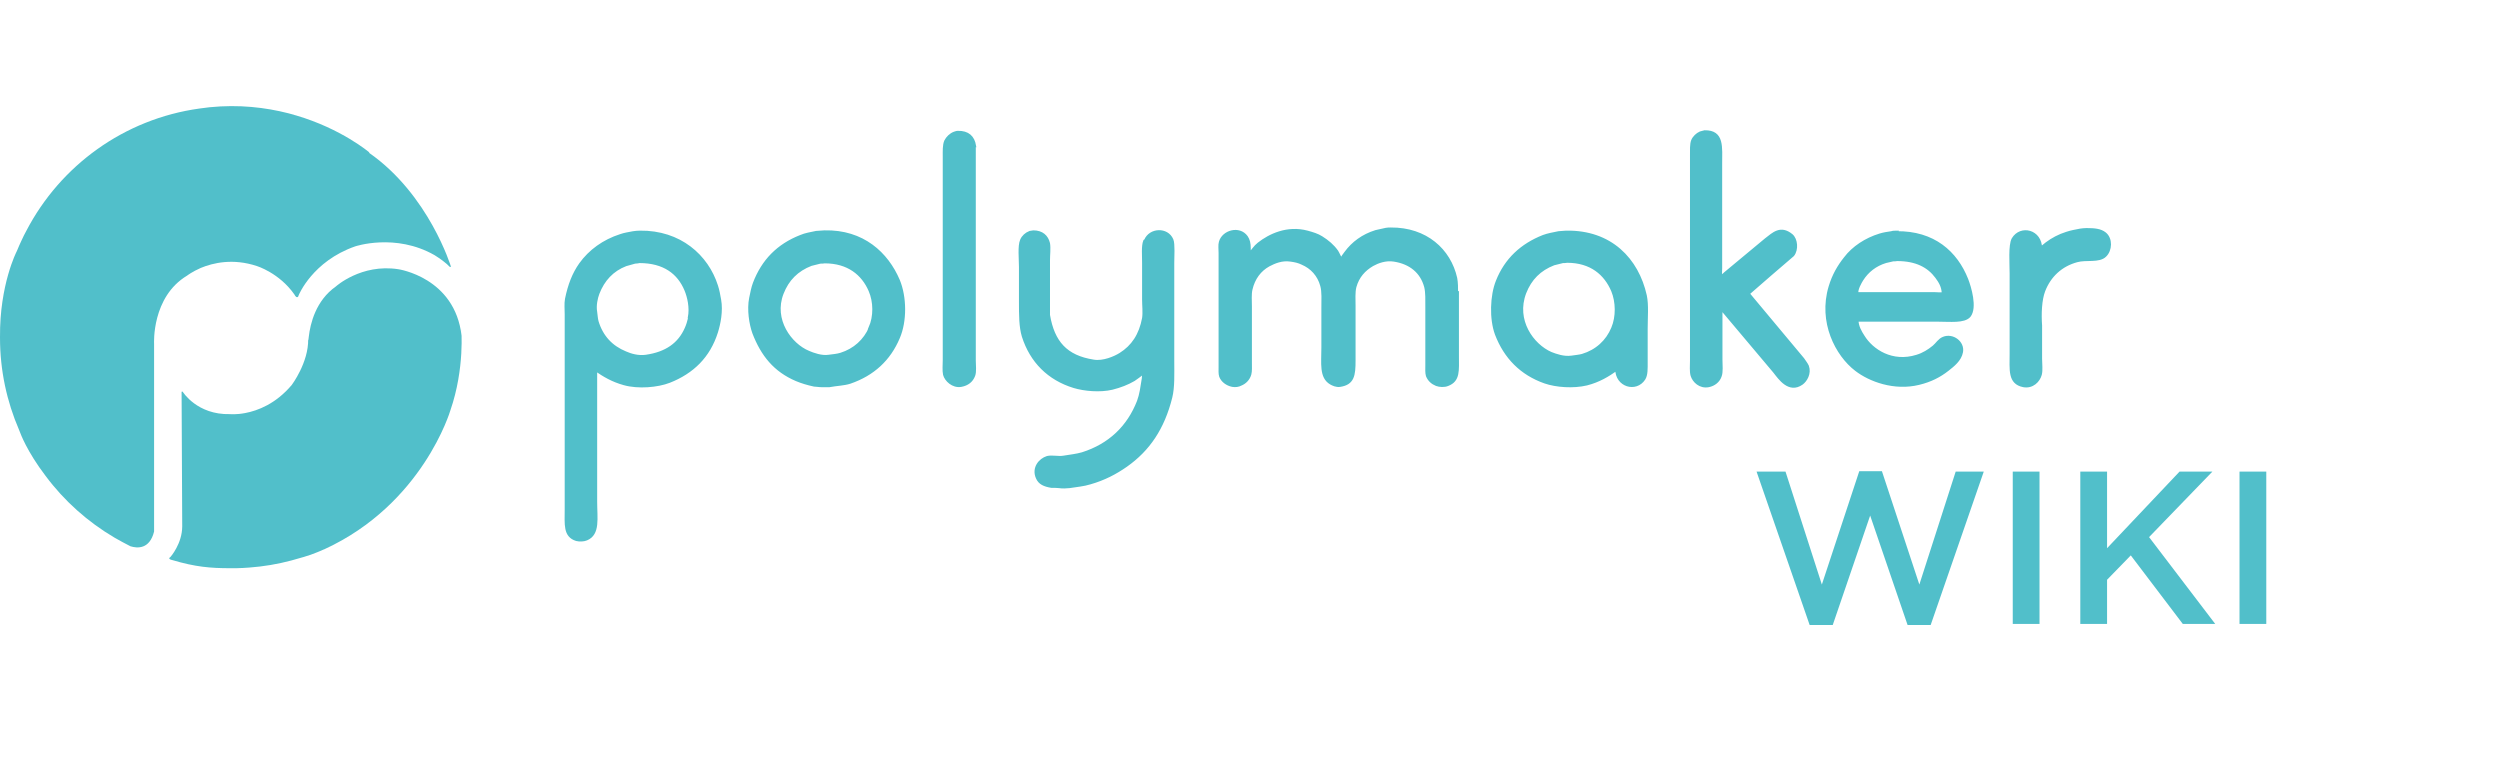 <svg xmlns="http://www.w3.org/2000/svg" fill="none" viewBox="0 0 589 181" height="181" width="589">
<path fill="#51BFCA" d="M426.356 147.256L413.846 111.109H420.665L429.228 137.72L438.047 111.007H443.379L452.198 137.72L460.76 111.109H467.375L454.864 147.256H449.429L440.61 121.466L431.791 147.256H426.356ZM474.205 147V111.109H480.511V147H474.205ZM490.119 147V111.109H496.425V129.157L513.499 111.109H521.241L506.321 126.542L521.908 147H514.268L502.014 130.849L496.425 136.592V147H490.119ZM527.63 147V111.109H533.937V147H527.63Z"></path>
<mask fill="black" height="98" width="366" y="30.041" x="132.349" maskUnits="userSpaceOnUse" id="path-2-outside-1_631_177">
<rect height="98" width="366" y="30.041" x="132.349" fill="white"></rect>
<path d="M229.614 34.343C229.276 32.322 228.062 31.109 225.633 31.177C225.363 31.177 225.094 31.311 224.824 31.379C223.947 31.716 223.205 32.457 222.8 33.265C222.395 34.208 222.462 35.623 222.462 36.971V84.805C222.462 85.883 222.328 87.298 222.53 88.241C222.867 89.521 224.487 91.138 226.443 90.801C227.927 90.532 228.939 89.723 229.411 88.443C229.749 87.567 229.546 86.018 229.546 84.94V34.343H229.614ZM194.254 54.622C193.579 54.622 192.972 54.757 192.297 54.757C191.016 55.026 189.734 55.229 188.654 55.7C183.325 57.789 179.749 61.427 177.725 66.749C177.32 67.827 177.118 68.973 176.848 70.253C176.309 72.948 176.848 76.316 177.59 78.405C179.614 83.66 182.583 87.298 187.642 89.454C188.924 89.993 190.274 90.397 191.825 90.734C192.365 90.734 192.905 90.869 193.512 90.869C194.119 90.869 194.794 90.869 195.401 90.869C197.222 90.532 198.774 90.532 200.258 90.06C205.723 88.174 209.5 84.671 211.659 79.55C213.346 75.642 213.278 69.983 211.659 66.076C208.961 59.743 203.294 54.42 194.254 54.622ZM205.048 77.26C203.766 80.224 201.338 82.447 198.099 83.458C197.222 83.727 196.278 83.795 195.266 83.929C193.579 84.199 191.555 83.458 190.476 82.986C186.226 81.234 181.84 75.373 184.269 69.107C185.551 65.806 187.777 63.583 191.083 62.303C191.825 62.101 192.5 61.966 193.242 61.764C193.579 61.764 193.984 61.764 194.321 61.696C199.853 61.696 203.294 64.526 204.98 68.434C206.127 71.061 206.195 74.565 204.98 77.26H205.048ZM495.879 55.026C494.867 54.218 493.45 54.083 491.561 54.083C491.089 54.083 490.549 54.151 490.077 54.218C488.998 54.42 487.918 54.622 486.906 54.959C485.152 55.498 483.533 56.374 482.184 57.385C481.711 57.789 481.239 58.126 480.767 58.53C480.767 54.42 476.112 53.275 474.291 56.307C473.481 57.721 473.818 62.168 473.818 64.459V83.188C473.818 87.163 473.346 90.195 476.719 90.869C478.811 91.273 480.295 89.723 480.699 88.241C480.969 87.231 480.767 85.681 480.767 84.536C480.767 81.908 480.767 79.348 480.767 76.721C480.565 73.891 480.699 70.59 481.509 68.501C482.858 64.998 485.557 62.438 489.335 61.427C491.494 60.821 494.53 61.629 495.946 60.214C497.296 58.934 497.43 56.239 495.879 55.026ZM168.811 67.356C166.585 60.349 160.176 54.555 150.731 54.69C150.191 54.69 149.719 54.757 149.179 54.824C148.167 55.026 147.155 55.161 146.211 55.498C142.231 56.778 138.992 59.136 136.766 62.235C135.147 64.526 134.135 67.154 133.46 70.455C133.258 71.533 133.393 72.88 133.393 74.093V119.974C133.393 123.544 132.988 126.239 135.821 127.115C136.564 127.317 137.576 127.25 138.183 126.98C141.084 125.768 140.341 122.13 140.341 118.155V87.096C142.298 88.443 144.322 89.656 147.02 90.397C150.326 91.34 154.914 90.936 157.68 89.858C163.144 87.702 166.989 83.997 168.811 78.203C169.418 76.249 170.025 73.284 169.553 70.657C169.351 69.512 169.148 68.366 168.811 67.356ZM162.469 74.901C162.267 75.777 161.997 76.653 161.66 77.394C160.041 81.1 156.937 83.256 152.215 83.929C150.393 84.199 148.572 83.66 147.358 83.121C144.052 81.773 141.758 79.348 140.679 75.777C140.476 75.036 140.476 74.362 140.341 73.487C140.072 71.937 140.476 70.185 140.881 69.107C142.096 65.941 144.254 63.583 147.425 62.37C148.167 62.168 148.842 61.966 149.584 61.764C149.921 61.764 150.326 61.696 150.663 61.629C156.465 61.629 159.906 64.257 161.593 68.299C162.267 69.916 162.874 72.476 162.402 74.834L162.469 74.901ZM446.824 54.69C446.419 54.69 446.014 54.69 445.609 54.824C444.665 54.959 443.788 55.094 442.911 55.363C439.605 56.374 436.637 58.328 434.748 60.821C433.196 62.774 431.982 64.863 431.172 67.558C428.676 75.845 432.724 83.593 437.311 87.096C440.55 89.589 446.284 91.745 452.086 90.33C454.852 89.656 456.943 88.578 458.832 87.096C460.114 86.085 461.801 84.805 462.138 82.919C462.543 80.695 460.047 78.809 457.888 79.685C456.876 80.089 456.404 81.032 455.594 81.706C454.447 82.649 453.165 83.458 451.614 83.929C445.812 85.748 441.022 82.649 438.931 79.213C438.323 78.27 437.514 76.923 437.514 75.44C443.923 75.44 450.332 75.44 456.741 75.44C459.372 75.44 462.745 75.845 463.959 74.43C465.511 72.476 464.094 67.693 463.352 65.806C460.856 59.541 455.594 54.69 446.756 54.824L446.824 54.69ZM455.729 69.175H451.209C446.621 69.175 442.034 69.175 437.514 69.175C437.244 68.232 438.323 66.412 438.661 65.874C439.942 63.852 441.832 62.37 444.26 61.629C444.867 61.494 445.407 61.359 446.014 61.225C446.352 61.225 446.621 61.225 446.959 61.157C451.479 61.157 454.38 62.707 456.269 65.267C457.011 66.278 457.82 67.49 457.82 69.175C457.213 69.309 456.404 69.175 455.729 69.175ZM424.754 84.603C420.437 79.483 416.186 74.295 411.869 69.175C415.377 66.076 418.885 63.111 422.393 60.08C423.405 58.799 423.203 56.374 422.056 55.431C419.492 53.342 417.805 55.094 416.051 56.441C413.623 58.462 411.262 60.416 408.833 62.438C408.023 63.111 407.214 63.785 406.404 64.459C406.134 64.661 405.932 64.998 405.527 65.132C405.257 64.863 405.392 63.718 405.392 63.179V38.79C405.392 34.613 405.932 30.974 401.614 31.042C401.277 31.109 400.94 31.244 400.602 31.311C399.86 31.648 399.118 32.322 398.781 33.13C398.443 34.006 398.511 35.421 398.511 36.701V84.94C398.511 86.085 398.376 87.5 398.646 88.443C399.051 89.791 400.535 91.273 402.559 90.869C403.84 90.599 404.853 89.791 405.257 88.645C405.662 87.635 405.46 86.018 405.46 84.738V76.586C405.46 75.373 405.46 74.093 405.46 72.88C405.46 72.746 405.46 72.813 405.595 72.746C409.777 77.664 413.893 82.649 418.075 87.567C419.29 89.117 421.516 92.418 424.484 90.33C425.429 89.656 426.441 87.972 425.834 86.287C425.564 85.681 425.091 85.142 424.754 84.603ZM269.696 56.778C269.224 57.923 269.426 60.349 269.426 61.898V70.522C269.426 71.937 269.629 73.621 269.426 74.969C268.684 78.944 266.863 81.639 263.962 83.458C262.68 84.266 259.914 85.479 257.62 85.075C251.144 84.064 248.108 80.628 247.028 74.228C247.028 69.916 247.028 65.604 247.028 61.292C247.028 60.012 247.231 58.462 247.028 57.317C246.624 55.7 245.477 54.622 243.453 54.622C243.183 54.622 242.913 54.757 242.643 54.757C241.766 55.094 241.024 55.768 240.687 56.576C240.08 57.923 240.417 61.09 240.417 62.909V71.129C240.417 74.16 240.417 76.99 241.091 79.213C242.98 85.142 247.096 89.252 253.033 91.071C255.461 91.812 259.172 92.149 262.005 91.475C263.894 91.004 265.648 90.33 267.132 89.454C267.807 88.982 268.482 88.511 269.156 87.972C269.224 87.904 269.291 87.837 269.359 87.77C269.494 88.174 269.359 88.78 269.359 89.184C269.021 91.273 268.819 92.957 268.212 94.574C265.851 100.638 261.398 104.882 254.989 106.903C253.572 107.308 252.156 107.442 250.537 107.712C249.322 107.914 247.905 107.51 246.759 107.779C245.005 108.318 243.385 110.272 244.397 112.563C244.937 113.843 246.084 114.314 247.703 114.584C248.31 114.584 248.917 114.584 249.524 114.651C250.267 114.786 251.279 114.719 251.953 114.651C253.64 114.382 255.326 114.247 256.811 113.775C260.116 112.832 262.815 111.417 265.311 109.666C270.573 105.96 274.014 100.907 275.835 93.631C276.442 91.206 276.307 88.106 276.307 85.142V61.898C276.307 60.551 276.51 57.452 276.105 56.509C274.958 53.814 270.978 54.016 269.898 56.644L269.696 56.778ZM368.953 54.69C368.346 54.69 367.806 54.824 367.199 54.824C365.917 55.094 364.703 55.296 363.623 55.7C358.496 57.721 354.785 61.157 352.762 66.278C351.412 69.646 351.21 75.104 352.559 78.742C354.651 84.199 358.429 88.039 363.961 89.993C366.659 90.936 370.707 91.206 373.81 90.465C376.711 89.723 378.803 88.443 380.894 86.961C380.894 90.869 385.414 92.149 387.303 89.252C387.91 88.309 387.843 86.826 387.843 85.209V77.394C387.843 74.834 388.113 71.87 387.64 69.646C385.751 61.157 379.477 54.487 368.953 54.69ZM379.949 77.327C378.668 80.426 376.171 82.717 372.798 83.727C372.056 83.929 371.179 83.997 370.302 84.132C368.413 84.401 366.592 83.727 365.377 83.256C361.06 81.369 356.742 75.508 359.238 68.973C360.52 65.671 362.746 63.448 366.052 62.168C366.794 61.966 367.469 61.831 368.211 61.629C368.548 61.629 368.885 61.629 369.223 61.562C374.89 61.562 378.263 64.526 379.949 68.501C381.029 71.129 381.096 74.632 379.949 77.327ZM343.173 69.107C343.173 67.827 343.173 66.615 342.97 65.537C341.486 58.934 335.954 53.881 327.656 53.949C327.319 53.949 326.914 53.949 326.577 54.016C325.767 54.218 324.958 54.353 324.148 54.555C321.112 55.498 318.751 57.25 317.064 59.541C316.727 60.012 316.255 60.551 316.052 61.157C315.648 60.753 315.31 59.81 314.973 59.271C314.029 57.923 312.747 56.846 311.33 55.97C310.386 55.363 309.239 55.026 308.024 54.69C303.302 53.41 299.119 55.431 296.556 57.452C295.679 58.126 295.071 59.136 294.329 59.945C294.329 59.473 294.329 59.002 294.329 58.53C294.329 57.317 294.127 56.509 293.655 55.835C291.968 53.477 288.19 54.555 287.515 57.048C287.313 57.721 287.448 58.732 287.448 59.608V86.422C287.448 87.163 287.381 88.039 287.583 88.645C287.988 89.723 289.067 90.532 290.349 90.801C291.091 90.936 291.833 90.801 292.305 90.532C293.317 90.128 294.127 89.319 294.464 88.174C294.667 87.433 294.599 86.422 294.599 85.546V72.274C294.599 70.927 294.464 69.309 294.734 68.164C295.341 65.537 296.825 63.583 298.917 62.438C300.199 61.764 302.02 60.955 304.112 61.292C305.123 61.427 306 61.629 306.81 62.033C309.036 62.977 310.723 64.796 311.397 67.288C311.802 68.703 311.667 70.724 311.667 72.543V81.841C311.667 85.614 311.128 88.848 313.556 90.262C314.029 90.532 314.838 90.936 315.715 90.801C318.751 90.33 319.021 88.443 319.021 84.94V72.139C319.021 70.59 318.886 68.838 319.223 67.558C319.898 65.132 321.382 63.516 323.339 62.37C324.553 61.696 326.442 60.955 328.466 61.292C332.311 61.898 334.942 64.055 335.887 67.558C336.224 68.905 336.157 70.792 336.157 72.476V86.018C336.157 86.894 336.089 87.837 336.292 88.511C336.696 89.521 337.438 90.195 338.45 90.599C339.192 90.869 340.272 90.936 341.081 90.599C343.712 89.589 343.375 87.298 343.375 83.727V69.04L343.173 69.107Z"></path>
</mask>
<path fill="#51BFCA" d="M229.614 34.343C229.276 32.322 228.062 31.109 225.633 31.177C225.363 31.177 225.094 31.311 224.824 31.379C223.947 31.716 223.205 32.457 222.8 33.265C222.395 34.208 222.462 35.623 222.462 36.971V84.805C222.462 85.883 222.328 87.298 222.53 88.241C222.867 89.521 224.487 91.138 226.443 90.801C227.927 90.532 228.939 89.723 229.411 88.443C229.749 87.567 229.546 86.018 229.546 84.94V34.343H229.614ZM194.254 54.622C193.579 54.622 192.972 54.757 192.297 54.757C191.016 55.026 189.734 55.229 188.654 55.7C183.325 57.789 179.749 61.427 177.725 66.749C177.32 67.827 177.118 68.973 176.848 70.253C176.309 72.948 176.848 76.316 177.59 78.405C179.614 83.66 182.583 87.298 187.642 89.454C188.924 89.993 190.274 90.397 191.825 90.734C192.365 90.734 192.905 90.869 193.512 90.869C194.119 90.869 194.794 90.869 195.401 90.869C197.222 90.532 198.774 90.532 200.258 90.06C205.723 88.174 209.5 84.671 211.659 79.55C213.346 75.642 213.278 69.983 211.659 66.076C208.961 59.743 203.294 54.42 194.254 54.622ZM205.048 77.26C203.766 80.224 201.338 82.447 198.099 83.458C197.222 83.727 196.278 83.795 195.266 83.929C193.579 84.199 191.555 83.458 190.476 82.986C186.226 81.234 181.84 75.373 184.269 69.107C185.551 65.806 187.777 63.583 191.083 62.303C191.825 62.101 192.5 61.966 193.242 61.764C193.579 61.764 193.984 61.764 194.321 61.696C199.853 61.696 203.294 64.526 204.98 68.434C206.127 71.061 206.195 74.565 204.98 77.26H205.048ZM495.879 55.026C494.867 54.218 493.45 54.083 491.561 54.083C491.089 54.083 490.549 54.151 490.077 54.218C488.998 54.42 487.918 54.622 486.906 54.959C485.152 55.498 483.533 56.374 482.184 57.385C481.711 57.789 481.239 58.126 480.767 58.53C480.767 54.42 476.112 53.275 474.291 56.307C473.481 57.721 473.818 62.168 473.818 64.459V83.188C473.818 87.163 473.346 90.195 476.719 90.869C478.811 91.273 480.295 89.723 480.699 88.241C480.969 87.231 480.767 85.681 480.767 84.536C480.767 81.908 480.767 79.348 480.767 76.721C480.565 73.891 480.699 70.59 481.509 68.501C482.858 64.998 485.557 62.438 489.335 61.427C491.494 60.821 494.53 61.629 495.946 60.214C497.296 58.934 497.43 56.239 495.879 55.026ZM168.811 67.356C166.585 60.349 160.176 54.555 150.731 54.69C150.191 54.69 149.719 54.757 149.179 54.824C148.167 55.026 147.155 55.161 146.211 55.498C142.231 56.778 138.992 59.136 136.766 62.235C135.147 64.526 134.135 67.154 133.46 70.455C133.258 71.533 133.393 72.88 133.393 74.093V119.974C133.393 123.544 132.988 126.239 135.821 127.115C136.564 127.317 137.576 127.25 138.183 126.98C141.084 125.768 140.341 122.13 140.341 118.155V87.096C142.298 88.443 144.322 89.656 147.02 90.397C150.326 91.34 154.914 90.936 157.68 89.858C163.144 87.702 166.989 83.997 168.811 78.203C169.418 76.249 170.025 73.284 169.553 70.657C169.351 69.512 169.148 68.366 168.811 67.356ZM162.469 74.901C162.267 75.777 161.997 76.653 161.66 77.394C160.041 81.1 156.937 83.256 152.215 83.929C150.393 84.199 148.572 83.66 147.358 83.121C144.052 81.773 141.758 79.348 140.679 75.777C140.476 75.036 140.476 74.362 140.341 73.487C140.072 71.937 140.476 70.185 140.881 69.107C142.096 65.941 144.254 63.583 147.425 62.37C148.167 62.168 148.842 61.966 149.584 61.764C149.921 61.764 150.326 61.696 150.663 61.629C156.465 61.629 159.906 64.257 161.593 68.299C162.267 69.916 162.874 72.476 162.402 74.834L162.469 74.901ZM446.824 54.69C446.419 54.69 446.014 54.69 445.609 54.824C444.665 54.959 443.788 55.094 442.911 55.363C439.605 56.374 436.637 58.328 434.748 60.821C433.196 62.774 431.982 64.863 431.172 67.558C428.676 75.845 432.724 83.593 437.311 87.096C440.55 89.589 446.284 91.745 452.086 90.33C454.852 89.656 456.943 88.578 458.832 87.096C460.114 86.085 461.801 84.805 462.138 82.919C462.543 80.695 460.047 78.809 457.888 79.685C456.876 80.089 456.404 81.032 455.594 81.706C454.447 82.649 453.165 83.458 451.614 83.929C445.812 85.748 441.022 82.649 438.931 79.213C438.323 78.27 437.514 76.923 437.514 75.44C443.923 75.44 450.332 75.44 456.741 75.44C459.372 75.44 462.745 75.845 463.959 74.43C465.511 72.476 464.094 67.693 463.352 65.806C460.856 59.541 455.594 54.69 446.756 54.824L446.824 54.69ZM455.729 69.175H451.209C446.621 69.175 442.034 69.175 437.514 69.175C437.244 68.232 438.323 66.412 438.661 65.874C439.942 63.852 441.832 62.37 444.26 61.629C444.867 61.494 445.407 61.359 446.014 61.225C446.352 61.225 446.621 61.225 446.959 61.157C451.479 61.157 454.38 62.707 456.269 65.267C457.011 66.278 457.82 67.49 457.82 69.175C457.213 69.309 456.404 69.175 455.729 69.175ZM424.754 84.603C420.437 79.483 416.186 74.295 411.869 69.175C415.377 66.076 418.885 63.111 422.393 60.08C423.405 58.799 423.203 56.374 422.056 55.431C419.492 53.342 417.805 55.094 416.051 56.441C413.623 58.462 411.262 60.416 408.833 62.438C408.023 63.111 407.214 63.785 406.404 64.459C406.134 64.661 405.932 64.998 405.527 65.132C405.257 64.863 405.392 63.718 405.392 63.179V38.79C405.392 34.613 405.932 30.974 401.614 31.042C401.277 31.109 400.94 31.244 400.602 31.311C399.86 31.648 399.118 32.322 398.781 33.13C398.443 34.006 398.511 35.421 398.511 36.701V84.94C398.511 86.085 398.376 87.5 398.646 88.443C399.051 89.791 400.535 91.273 402.559 90.869C403.84 90.599 404.853 89.791 405.257 88.645C405.662 87.635 405.46 86.018 405.46 84.738V76.586C405.46 75.373 405.46 74.093 405.46 72.88C405.46 72.746 405.46 72.813 405.595 72.746C409.777 77.664 413.893 82.649 418.075 87.567C419.29 89.117 421.516 92.418 424.484 90.33C425.429 89.656 426.441 87.972 425.834 86.287C425.564 85.681 425.091 85.142 424.754 84.603ZM269.696 56.778C269.224 57.923 269.426 60.349 269.426 61.898V70.522C269.426 71.937 269.629 73.621 269.426 74.969C268.684 78.944 266.863 81.639 263.962 83.458C262.68 84.266 259.914 85.479 257.62 85.075C251.144 84.064 248.108 80.628 247.028 74.228C247.028 69.916 247.028 65.604 247.028 61.292C247.028 60.012 247.231 58.462 247.028 57.317C246.624 55.7 245.477 54.622 243.453 54.622C243.183 54.622 242.913 54.757 242.643 54.757C241.766 55.094 241.024 55.768 240.687 56.576C240.08 57.923 240.417 61.09 240.417 62.909V71.129C240.417 74.16 240.417 76.99 241.091 79.213C242.98 85.142 247.096 89.252 253.033 91.071C255.461 91.812 259.172 92.149 262.005 91.475C263.894 91.004 265.648 90.33 267.132 89.454C267.807 88.982 268.482 88.511 269.156 87.972C269.224 87.904 269.291 87.837 269.359 87.77C269.494 88.174 269.359 88.78 269.359 89.184C269.021 91.273 268.819 92.957 268.212 94.574C265.851 100.638 261.398 104.882 254.989 106.903C253.572 107.308 252.156 107.442 250.537 107.712C249.322 107.914 247.905 107.51 246.759 107.779C245.005 108.318 243.385 110.272 244.397 112.563C244.937 113.843 246.084 114.314 247.703 114.584C248.31 114.584 248.917 114.584 249.524 114.651C250.267 114.786 251.279 114.719 251.953 114.651C253.64 114.382 255.326 114.247 256.811 113.775C260.116 112.832 262.815 111.417 265.311 109.666C270.573 105.96 274.014 100.907 275.835 93.631C276.442 91.206 276.307 88.106 276.307 85.142V61.898C276.307 60.551 276.51 57.452 276.105 56.509C274.958 53.814 270.978 54.016 269.898 56.644L269.696 56.778ZM368.953 54.69C368.346 54.69 367.806 54.824 367.199 54.824C365.917 55.094 364.703 55.296 363.623 55.7C358.496 57.721 354.785 61.157 352.762 66.278C351.412 69.646 351.21 75.104 352.559 78.742C354.651 84.199 358.429 88.039 363.961 89.993C366.659 90.936 370.707 91.206 373.81 90.465C376.711 89.723 378.803 88.443 380.894 86.961C380.894 90.869 385.414 92.149 387.303 89.252C387.91 88.309 387.843 86.826 387.843 85.209V77.394C387.843 74.834 388.113 71.87 387.64 69.646C385.751 61.157 379.477 54.487 368.953 54.69ZM379.949 77.327C378.668 80.426 376.171 82.717 372.798 83.727C372.056 83.929 371.179 83.997 370.302 84.132C368.413 84.401 366.592 83.727 365.377 83.256C361.06 81.369 356.742 75.508 359.238 68.973C360.52 65.671 362.746 63.448 366.052 62.168C366.794 61.966 367.469 61.831 368.211 61.629C368.548 61.629 368.885 61.629 369.223 61.562C374.89 61.562 378.263 64.526 379.949 68.501C381.029 71.129 381.096 74.632 379.949 77.327ZM343.173 69.107C343.173 67.827 343.173 66.615 342.97 65.537C341.486 58.934 335.954 53.881 327.656 53.949C327.319 53.949 326.914 53.949 326.577 54.016C325.767 54.218 324.958 54.353 324.148 54.555C321.112 55.498 318.751 57.25 317.064 59.541C316.727 60.012 316.255 60.551 316.052 61.157C315.648 60.753 315.31 59.81 314.973 59.271C314.029 57.923 312.747 56.846 311.33 55.97C310.386 55.363 309.239 55.026 308.024 54.69C303.302 53.41 299.119 55.431 296.556 57.452C295.679 58.126 295.071 59.136 294.329 59.945C294.329 59.473 294.329 59.002 294.329 58.53C294.329 57.317 294.127 56.509 293.655 55.835C291.968 53.477 288.19 54.555 287.515 57.048C287.313 57.721 287.448 58.732 287.448 59.608V86.422C287.448 87.163 287.381 88.039 287.583 88.645C287.988 89.723 289.067 90.532 290.349 90.801C291.091 90.936 291.833 90.801 292.305 90.532C293.317 90.128 294.127 89.319 294.464 88.174C294.667 87.433 294.599 86.422 294.599 85.546V72.274C294.599 70.927 294.464 69.309 294.734 68.164C295.341 65.537 296.825 63.583 298.917 62.438C300.199 61.764 302.02 60.955 304.112 61.292C305.123 61.427 306 61.629 306.81 62.033C309.036 62.977 310.723 64.796 311.397 67.288C311.802 68.703 311.667 70.724 311.667 72.543V81.841C311.667 85.614 311.128 88.848 313.556 90.262C314.029 90.532 314.838 90.936 315.715 90.801C318.751 90.33 319.021 88.443 319.021 84.94V72.139C319.021 70.59 318.886 68.838 319.223 67.558C319.898 65.132 321.382 63.516 323.339 62.37C324.553 61.696 326.442 60.955 328.466 61.292C332.311 61.898 334.942 64.055 335.887 67.558C336.224 68.905 336.157 70.792 336.157 72.476V86.018C336.157 86.894 336.089 87.837 336.292 88.511C336.696 89.521 337.438 90.195 338.45 90.599C339.192 90.869 340.272 90.936 341.081 90.599C343.712 89.589 343.375 87.298 343.375 83.727V69.04L343.173 69.107Z"></path>
<path mask="url(#path-2-outside-1_631_177)" stroke-width="0.702" stroke="#51BFCA" d="M229.614 34.343C229.276 32.322 228.062 31.109 225.633 31.177C225.363 31.177 225.094 31.311 224.824 31.379C223.947 31.716 223.205 32.457 222.8 33.265C222.395 34.208 222.462 35.623 222.462 36.971V84.805C222.462 85.883 222.328 87.298 222.53 88.241C222.867 89.521 224.487 91.138 226.443 90.801C227.927 90.532 228.939 89.723 229.411 88.443C229.749 87.567 229.546 86.018 229.546 84.94V34.343H229.614ZM194.254 54.622C193.579 54.622 192.972 54.757 192.297 54.757C191.016 55.026 189.734 55.229 188.654 55.7C183.325 57.789 179.749 61.427 177.725 66.749C177.32 67.827 177.118 68.973 176.848 70.253C176.309 72.948 176.848 76.316 177.59 78.405C179.614 83.66 182.583 87.298 187.642 89.454C188.924 89.993 190.274 90.397 191.825 90.734C192.365 90.734 192.905 90.869 193.512 90.869C194.119 90.869 194.794 90.869 195.401 90.869C197.222 90.532 198.774 90.532 200.258 90.06C205.723 88.174 209.5 84.671 211.659 79.55C213.346 75.642 213.278 69.983 211.659 66.076C208.961 59.743 203.294 54.42 194.254 54.622ZM205.048 77.26C203.766 80.224 201.338 82.447 198.099 83.458C197.222 83.727 196.278 83.795 195.266 83.929C193.579 84.199 191.555 83.458 190.476 82.986C186.226 81.234 181.84 75.373 184.269 69.107C185.551 65.806 187.777 63.583 191.083 62.303C191.825 62.101 192.5 61.966 193.242 61.764C193.579 61.764 193.984 61.764 194.321 61.696C199.853 61.696 203.294 64.526 204.98 68.434C206.127 71.061 206.195 74.565 204.98 77.26H205.048ZM495.879 55.026C494.867 54.218 493.45 54.083 491.561 54.083C491.089 54.083 490.549 54.151 490.077 54.218C488.998 54.42 487.918 54.622 486.906 54.959C485.152 55.498 483.533 56.374 482.184 57.385C481.711 57.789 481.239 58.126 480.767 58.53C480.767 54.42 476.112 53.275 474.291 56.307C473.481 57.721 473.818 62.168 473.818 64.459V83.188C473.818 87.163 473.346 90.195 476.719 90.869C478.811 91.273 480.295 89.723 480.699 88.241C480.969 87.231 480.767 85.681 480.767 84.536C480.767 81.908 480.767 79.348 480.767 76.721C480.565 73.891 480.699 70.59 481.509 68.501C482.858 64.998 485.557 62.438 489.335 61.427C491.494 60.821 494.53 61.629 495.946 60.214C497.296 58.934 497.43 56.239 495.879 55.026ZM168.811 67.356C166.585 60.349 160.176 54.555 150.731 54.69C150.191 54.69 149.719 54.757 149.179 54.824C148.167 55.026 147.155 55.161 146.211 55.498C142.231 56.778 138.992 59.136 136.766 62.235C135.147 64.526 134.135 67.154 133.46 70.455C133.258 71.533 133.393 72.88 133.393 74.093V119.974C133.393 123.544 132.988 126.239 135.821 127.115C136.564 127.317 137.576 127.25 138.183 126.98C141.084 125.768 140.341 122.13 140.341 118.155V87.096C142.298 88.443 144.322 89.656 147.02 90.397C150.326 91.34 154.914 90.936 157.68 89.858C163.144 87.702 166.989 83.997 168.811 78.203C169.418 76.249 170.025 73.284 169.553 70.657C169.351 69.512 169.148 68.366 168.811 67.356ZM162.469 74.901C162.267 75.777 161.997 76.653 161.66 77.394C160.041 81.1 156.937 83.256 152.215 83.929C150.393 84.199 148.572 83.66 147.358 83.121C144.052 81.773 141.758 79.348 140.679 75.777C140.476 75.036 140.476 74.362 140.341 73.487C140.072 71.937 140.476 70.185 140.881 69.107C142.096 65.941 144.254 63.583 147.425 62.37C148.167 62.168 148.842 61.966 149.584 61.764C149.921 61.764 150.326 61.696 150.663 61.629C156.465 61.629 159.906 64.257 161.593 68.299C162.267 69.916 162.874 72.476 162.402 74.834L162.469 74.901ZM446.824 54.69C446.419 54.69 446.014 54.69 445.609 54.824C444.665 54.959 443.788 55.094 442.911 55.363C439.605 56.374 436.637 58.328 434.748 60.821C433.196 62.774 431.982 64.863 431.172 67.558C428.676 75.845 432.724 83.593 437.311 87.096C440.55 89.589 446.284 91.745 452.086 90.33C454.852 89.656 456.943 88.578 458.832 87.096C460.114 86.085 461.801 84.805 462.138 82.919C462.543 80.695 460.047 78.809 457.888 79.685C456.876 80.089 456.404 81.032 455.594 81.706C454.447 82.649 453.165 83.458 451.614 83.929C445.812 85.748 441.022 82.649 438.931 79.213C438.323 78.27 437.514 76.923 437.514 75.44C443.923 75.44 450.332 75.44 456.741 75.44C459.372 75.44 462.745 75.845 463.959 74.43C465.511 72.476 464.094 67.693 463.352 65.806C460.856 59.541 455.594 54.69 446.756 54.824L446.824 54.69ZM455.729 69.175H451.209C446.621 69.175 442.034 69.175 437.514 69.175C437.244 68.232 438.323 66.412 438.661 65.874C439.942 63.852 441.832 62.37 444.26 61.629C444.867 61.494 445.407 61.359 446.014 61.225C446.352 61.225 446.621 61.225 446.959 61.157C451.479 61.157 454.38 62.707 456.269 65.267C457.011 66.278 457.82 67.49 457.82 69.175C457.213 69.309 456.404 69.175 455.729 69.175ZM424.754 84.603C420.437 79.483 416.186 74.295 411.869 69.175C415.377 66.076 418.885 63.111 422.393 60.08C423.405 58.799 423.203 56.374 422.056 55.431C419.492 53.342 417.805 55.094 416.051 56.441C413.623 58.462 411.262 60.416 408.833 62.438C408.023 63.111 407.214 63.785 406.404 64.459C406.134 64.661 405.932 64.998 405.527 65.132C405.257 64.863 405.392 63.718 405.392 63.179V38.79C405.392 34.613 405.932 30.974 401.614 31.042C401.277 31.109 400.94 31.244 400.602 31.311C399.86 31.648 399.118 32.322 398.781 33.13C398.443 34.006 398.511 35.421 398.511 36.701V84.94C398.511 86.085 398.376 87.5 398.646 88.443C399.051 89.791 400.535 91.273 402.559 90.869C403.84 90.599 404.853 89.791 405.257 88.645C405.662 87.635 405.46 86.018 405.46 84.738V76.586C405.46 75.373 405.46 74.093 405.46 72.88C405.46 72.746 405.46 72.813 405.595 72.746C409.777 77.664 413.893 82.649 418.075 87.567C419.29 89.117 421.516 92.418 424.484 90.33C425.429 89.656 426.441 87.972 425.834 86.287C425.564 85.681 425.091 85.142 424.754 84.603ZM269.696 56.778C269.224 57.923 269.426 60.349 269.426 61.898V70.522C269.426 71.937 269.629 73.621 269.426 74.969C268.684 78.944 266.863 81.639 263.962 83.458C262.68 84.266 259.914 85.479 257.62 85.075C251.144 84.064 248.108 80.628 247.028 74.228C247.028 69.916 247.028 65.604 247.028 61.292C247.028 60.012 247.231 58.462 247.028 57.317C246.624 55.7 245.477 54.622 243.453 54.622C243.183 54.622 242.913 54.757 242.643 54.757C241.766 55.094 241.024 55.768 240.687 56.576C240.08 57.923 240.417 61.09 240.417 62.909V71.129C240.417 74.16 240.417 76.99 241.091 79.213C242.98 85.142 247.096 89.252 253.033 91.071C255.461 91.812 259.172 92.149 262.005 91.475C263.894 91.004 265.648 90.33 267.132 89.454C267.807 88.982 268.482 88.511 269.156 87.972C269.224 87.904 269.291 87.837 269.359 87.77C269.494 88.174 269.359 88.78 269.359 89.184C269.021 91.273 268.819 92.957 268.212 94.574C265.851 100.638 261.398 104.882 254.989 106.903C253.572 107.308 252.156 107.442 250.537 107.712C249.322 107.914 247.905 107.51 246.759 107.779C245.005 108.318 243.385 110.272 244.397 112.563C244.937 113.843 246.084 114.314 247.703 114.584C248.31 114.584 248.917 114.584 249.524 114.651C250.267 114.786 251.279 114.719 251.953 114.651C253.64 114.382 255.326 114.247 256.811 113.775C260.116 112.832 262.815 111.417 265.311 109.666C270.573 105.96 274.014 100.907 275.835 93.631C276.442 91.206 276.307 88.106 276.307 85.142V61.898C276.307 60.551 276.51 57.452 276.105 56.509C274.958 53.814 270.978 54.016 269.898 56.644L269.696 56.778ZM368.953 54.69C368.346 54.69 367.806 54.824 367.199 54.824C365.917 55.094 364.703 55.296 363.623 55.7C358.496 57.721 354.785 61.157 352.762 66.278C351.412 69.646 351.21 75.104 352.559 78.742C354.651 84.199 358.429 88.039 363.961 89.993C366.659 90.936 370.707 91.206 373.81 90.465C376.711 89.723 378.803 88.443 380.894 86.961C380.894 90.869 385.414 92.149 387.303 89.252C387.91 88.309 387.843 86.826 387.843 85.209V77.394C387.843 74.834 388.113 71.87 387.64 69.646C385.751 61.157 379.477 54.487 368.953 54.69ZM379.949 77.327C378.668 80.426 376.171 82.717 372.798 83.727C372.056 83.929 371.179 83.997 370.302 84.132C368.413 84.401 366.592 83.727 365.377 83.256C361.06 81.369 356.742 75.508 359.238 68.973C360.52 65.671 362.746 63.448 366.052 62.168C366.794 61.966 367.469 61.831 368.211 61.629C368.548 61.629 368.885 61.629 369.223 61.562C374.89 61.562 378.263 64.526 379.949 68.501C381.029 71.129 381.096 74.632 379.949 77.327ZM343.173 69.107C343.173 67.827 343.173 66.615 342.97 65.537C341.486 58.934 335.954 53.881 327.656 53.949C327.319 53.949 326.914 53.949 326.577 54.016C325.767 54.218 324.958 54.353 324.148 54.555C321.112 55.498 318.751 57.25 317.064 59.541C316.727 60.012 316.255 60.551 316.052 61.157C315.648 60.753 315.31 59.81 314.973 59.271C314.029 57.923 312.747 56.846 311.33 55.97C310.386 55.363 309.239 55.026 308.024 54.69C303.302 53.41 299.119 55.431 296.556 57.452C295.679 58.126 295.071 59.136 294.329 59.945C294.329 59.473 294.329 59.002 294.329 58.53C294.329 57.317 294.127 56.509 293.655 55.835C291.968 53.477 288.19 54.555 287.515 57.048C287.313 57.721 287.448 58.732 287.448 59.608V86.422C287.448 87.163 287.381 88.039 287.583 88.645C287.988 89.723 289.067 90.532 290.349 90.801C291.091 90.936 291.833 90.801 292.305 90.532C293.317 90.128 294.127 89.319 294.464 88.174C294.667 87.433 294.599 86.422 294.599 85.546V72.274C294.599 70.927 294.464 69.309 294.734 68.164C295.341 65.537 296.825 63.583 298.917 62.438C300.199 61.764 302.02 60.955 304.112 61.292C305.123 61.427 306 61.629 306.81 62.033C309.036 62.977 310.723 64.796 311.397 67.288C311.802 68.703 311.667 70.724 311.667 72.543V81.841C311.667 85.614 311.128 88.848 313.556 90.262C314.029 90.532 314.838 90.936 315.715 90.801C318.751 90.33 319.021 88.443 319.021 84.94V72.139C319.021 70.59 318.886 68.838 319.223 67.558C319.898 65.132 321.382 63.516 323.339 62.37C324.553 61.696 326.442 60.955 328.466 61.292C332.311 61.898 334.942 64.055 335.887 67.558C336.224 68.905 336.157 70.792 336.157 72.476V86.018C336.157 86.894 336.089 87.837 336.292 88.511C336.696 89.521 337.438 90.195 338.45 90.599C339.192 90.869 340.272 90.936 341.081 90.599C343.712 89.589 343.375 87.298 343.375 83.727V69.04L343.173 69.107Z"></path>
<path fill="#51BFCA" d="M87.015 35.912C87.015 35.912 80.487 30.339 69.692 27.176C69.542 27.176 69.341 27.076 69.191 27.025C68.789 26.925 68.337 26.774 67.885 26.674C62.563 25.318 56.337 24.565 49.358 25.268C48.554 25.368 47.801 25.469 46.998 25.569C29.224 28.029 14.211 39.025 6.228 54.339C5.826 55.092 5.425 55.846 5.073 56.649C4.872 57.05 4.722 57.452 4.521 57.854C4.37 58.155 4.27 58.456 4.119 58.808C4.069 58.959 3.969 59.109 3.918 59.26C3.918 59.26 -0.099 67.042 0.002 79.394C0.002 79.444 0.002 79.494 0.002 79.594C0.002 87.277 1.609 94.607 4.471 101.235C4.571 101.486 4.671 101.737 4.772 101.988C4.772 101.988 6.328 106.356 10.747 112.13C15.115 118.005 20.688 122.975 27.015 126.691C28.22 127.394 29.475 128.047 30.73 128.699C32.337 129.201 35.249 129.452 36.303 125.235V80.95C36.303 80.95 35.701 69.954 44.086 64.933C44.086 64.933 45.241 64.03 47.299 63.126C50.211 61.921 54.881 60.816 60.504 62.674C60.504 62.674 65.776 64.281 69.341 69.352C69.341 69.352 69.692 70.105 70.044 70.005C70.195 70.005 70.295 69.854 70.395 69.502C70.395 69.502 73.609 61.569 83.651 58.055C83.651 58.055 93.14 54.841 102.379 60.113C102.379 60.113 104.036 61.117 105.291 62.222L105.793 62.724C105.793 62.724 106.044 63.025 106.245 62.825C106.245 62.825 101.073 45.854 86.965 36.013L87.015 35.912Z"></path>
<path fill="#51BFCA" d="M108.75 79.144C107.193 65.337 93.838 63.428 93.838 63.428C85.101 62.073 79.126 67.496 79.126 67.496C74.406 70.809 73.101 76.232 72.749 79.345C72.599 80.801 72.608 79.895 72.608 79.895C72.709 85.418 68.742 90.69 68.742 90.69C64.977 95.159 60.709 96.766 57.746 97.318C55.638 97.72 54.181 97.569 54.181 97.569C46.449 97.77 43.083 92.347 43.083 92.347C42.882 92.096 42.782 92.347 42.782 92.347L42.857 108.163L42.932 123.979C42.932 128.096 40.171 131.209 40.171 131.209C39.87 131.41 39.82 131.561 39.92 131.661C40.071 131.862 40.623 131.962 40.623 131.962C46.045 133.569 49.562 133.87 54.232 133.87C54.332 133.87 54.433 133.87 54.533 133.87C54.633 133.87 54.784 133.87 54.885 133.87C55.136 133.87 55.437 133.87 55.688 133.87C56.742 133.87 57.696 133.77 58.7 133.72C62.114 133.469 65.378 132.916 68.592 132.063C69.696 131.762 70.7 131.46 71.604 131.209C72.106 131.059 72.659 130.858 73.161 130.707C73.161 130.707 73.261 130.707 73.311 130.657C74.366 130.255 75.169 129.954 75.721 129.703C75.721 129.703 75.772 129.703 75.822 129.653C75.972 129.603 76.123 129.502 76.274 129.452C76.374 129.452 76.424 129.402 76.424 129.402C99.621 118.757 106.098 96.715 106.098 96.715C109.562 86.724 108.659 77.385 108.659 77.385L108.75 79.144Z"></path>
</svg>
